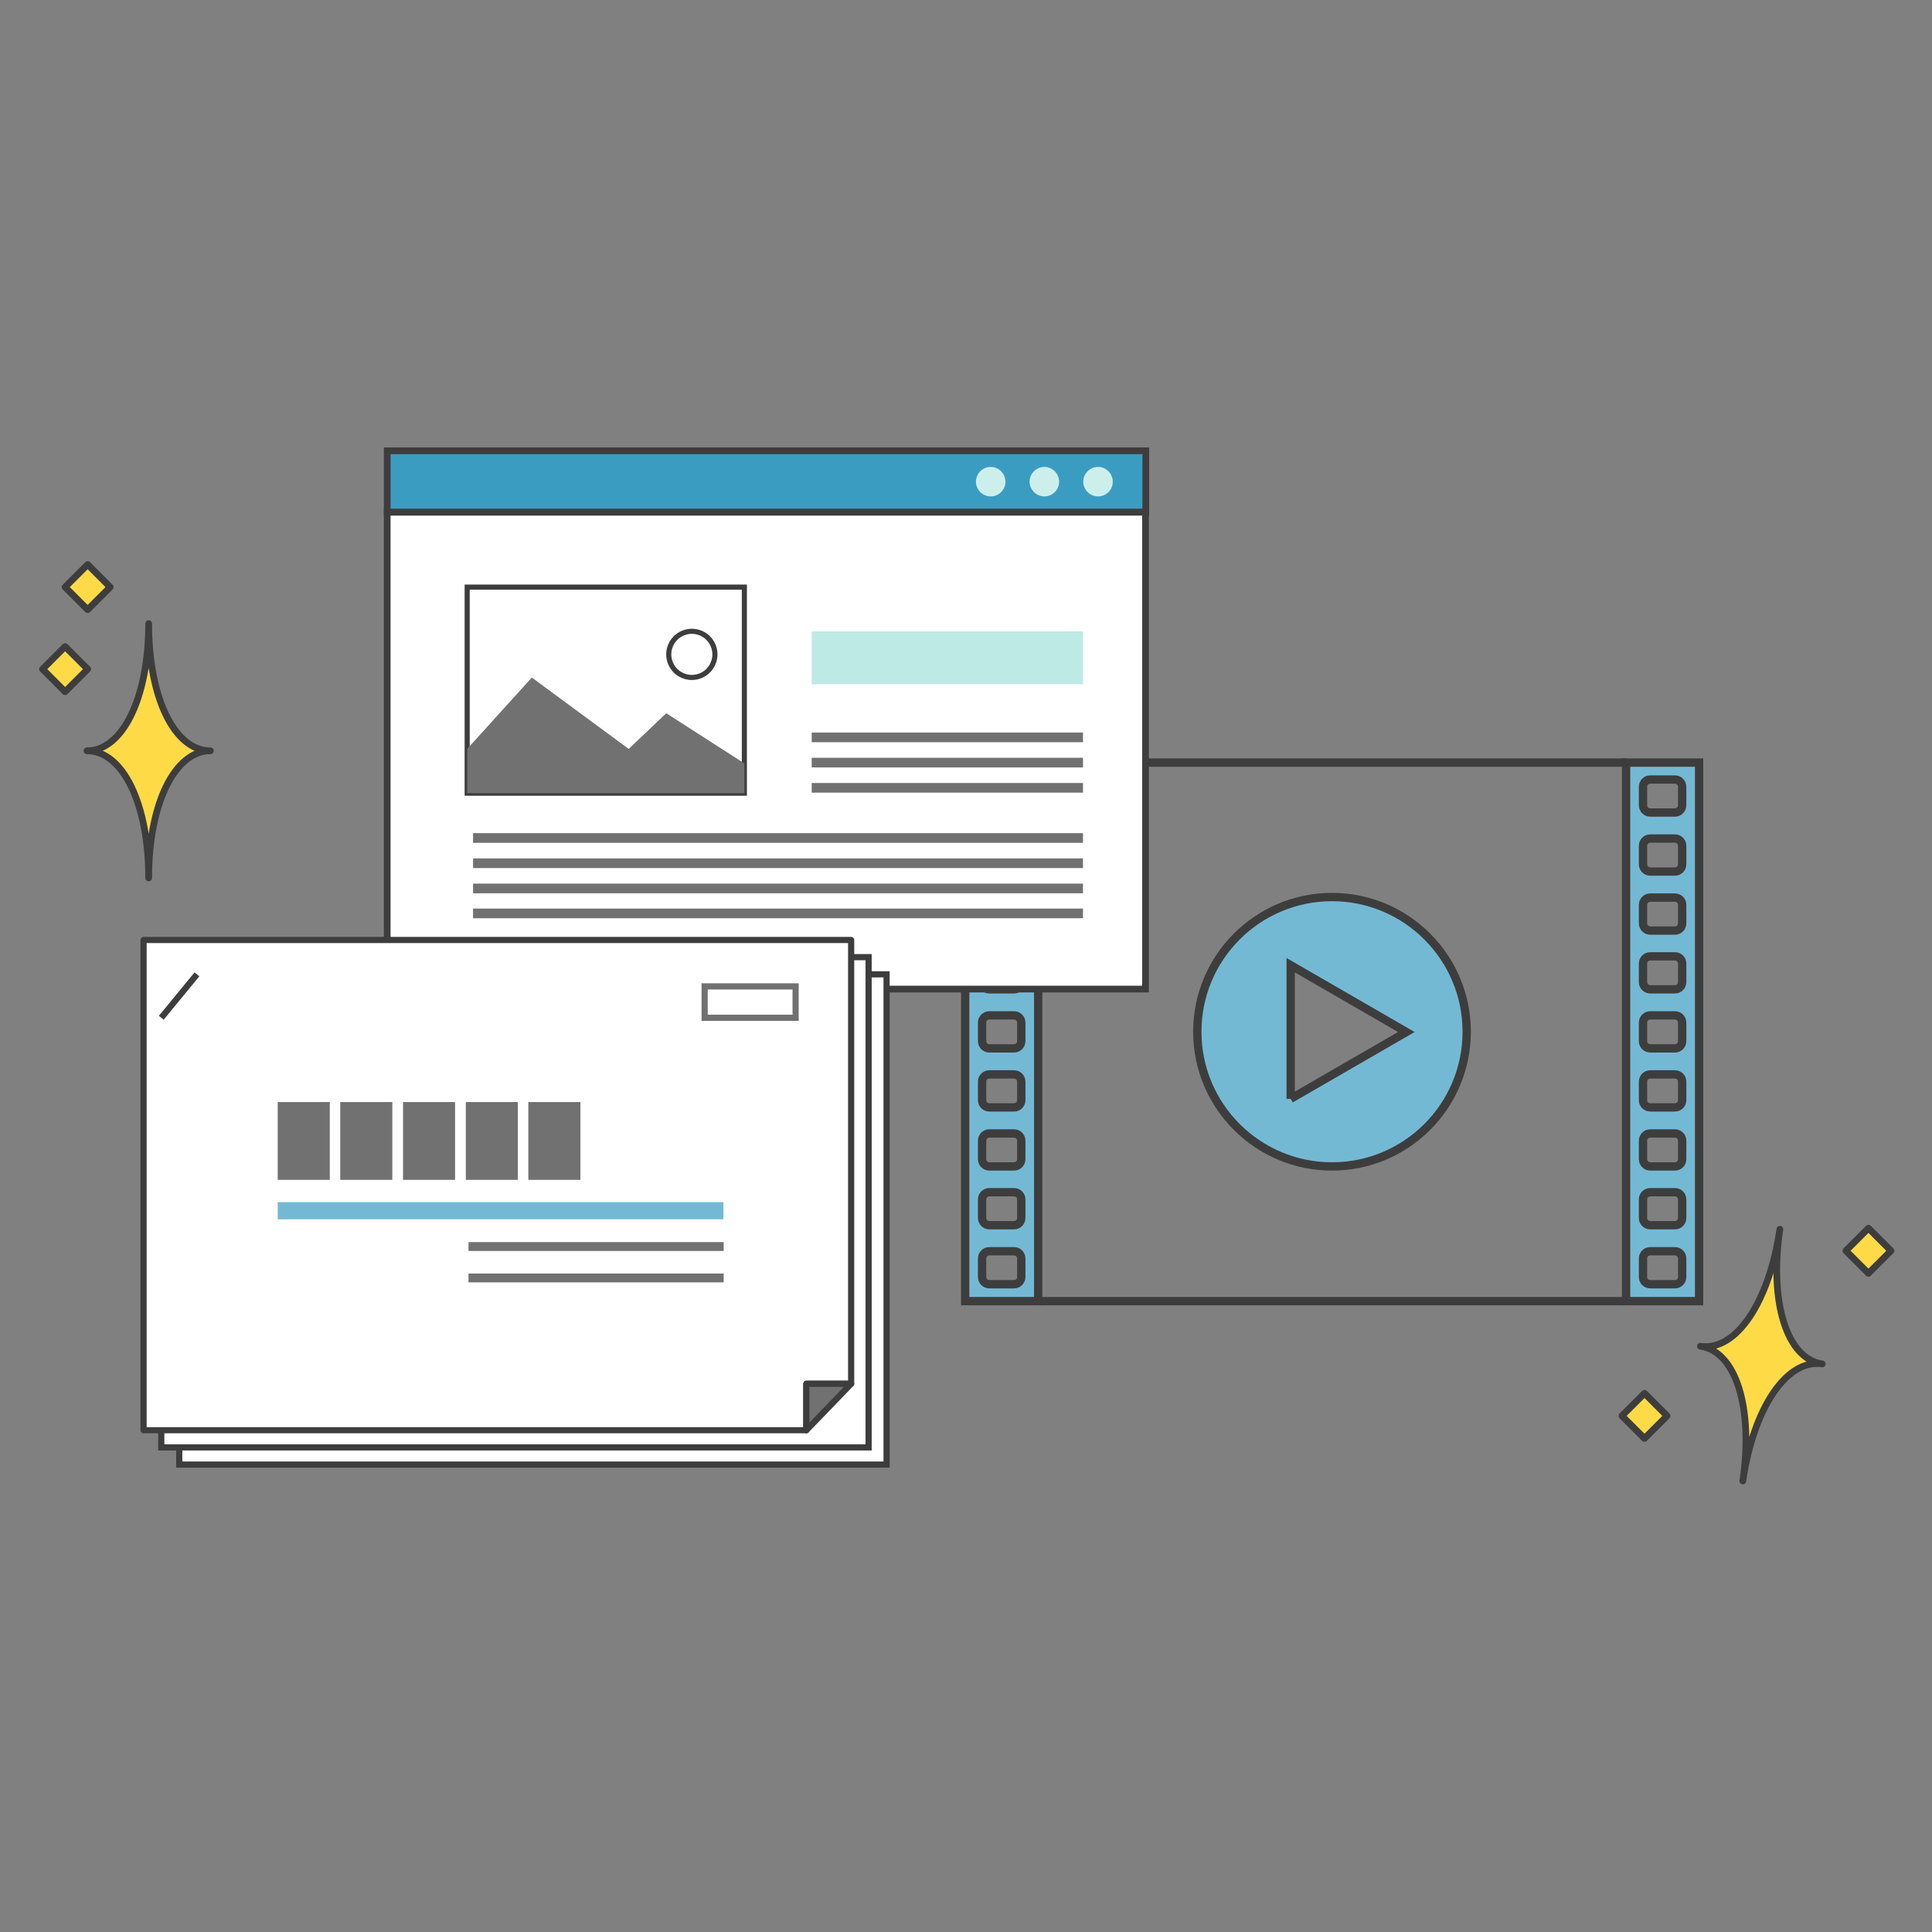 <?xml version="1.0" encoding="UTF-8"?>
<svg id="_レイヤー_1" xmlns="http://www.w3.org/2000/svg" version="1.1" viewBox="0 0 720 720">
  <rect x="0" y="0" width="720" height="720" fill="#808080" stroke="none"/>
  <!-- Generator: Adobe Illustrator 29.2.1, SVG Export Plug-In . SVG Version: 2.1.0 Build 116)  -->
  <defs>
    <style>
      .st0, .st1, .st2, .st3, .st4, .st5, .st6, .st7, .st8, .st9, .st10 {
        stroke: #3e3d3d;
      }

      .st0, .st2, .st11, .st7, .st10 {
        stroke-width: 2.3px;
      }

      .st0, .st3, .st4 {
        stroke-linecap: round;
      }

      .st0, .st3, .st4, .st10 {
        stroke-linejoin: round;
      }

      .st0, .st12 {
        fill: #727171;
      }

      .st1 {
        fill: #3b9cc2;
      }

      .st1, .st2, .st5, .st6, .st11, .st7, .st8, .st9 {
        stroke-miterlimit: 10;
      }

      .st1, .st3, .st8 {
        stroke-width: 2.5px;
      }

      .st2, .st5, .st6, .st11 {
        fill: none;
      }

      .st3, .st4 {
        fill: #fedb46;
      }

      .st13 {
        fill: #beeae6;
      }

      .st4 {
        stroke-width: 2.5px;
      }

      .st14, .st9 {
        fill: #74b9d4;
      }

      .st5, .st9 {
        stroke-width: 3.1px;
      }

      .st6 {
        stroke-width: 1.9px;
      }

      .st11 {
        stroke: #727171;
      }

      .st7, .st8, .st10 {
        fill: #fff;
      }

      .st15 {
        fill: #cdefec;
      }
    </style>
  </defs>
  <g>
    <path class="st9" d="M496.4,334.3c-27.7,0-50.2,22.5-50.2,50.2s22.5,50.2,50.2,50.2,50.2-22.5,50.2-50.2-22.5-50.2-50.2-50.2h0ZM481,409.5v-49.8l43.1,24.9-43.1,24.9h0Z"/>
    <path class="st9" d="M359.7,284.2v200.7h27.2v-200.7h-27.2ZM380.6,475.9c0,1.5-1.2,2.7-2.7,2.7h-9.2c-1.5,0-2.7-1.2-2.7-2.7v-6.9c0-1.5,1.2-2.7,2.7-2.7h9.2c1.5,0,2.7,1.2,2.7,2.7v6.9ZM380.6,453.9c0,1.5-1.2,2.7-2.7,2.7h-9.2c-1.5,0-2.7-1.2-2.7-2.7v-6.9c0-1.5,1.2-2.7,2.7-2.7h9.2c1.5,0,2.7,1.2,2.7,2.7v6.9ZM380.6,432c0,1.5-1.2,2.7-2.7,2.7h-9.2c-1.5,0-2.7-1.2-2.7-2.7v-6.9c0-1.5,1.2-2.7,2.7-2.7h9.2c1.5,0,2.7,1.2,2.7,2.7v6.9ZM380.6,410c0,1.5-1.2,2.7-2.7,2.7h-9.2c-1.5,0-2.7-1.2-2.7-2.7v-6.9c0-1.5,1.2-2.7,2.7-2.7h9.2c1.5,0,2.7,1.2,2.7,2.7v6.9ZM380.6,388c0,1.5-1.2,2.7-2.7,2.7h-9.2c-1.5,0-2.7-1.2-2.7-2.7v-6.9c0-1.5,1.2-2.7,2.7-2.7h9.2c1.5,0,2.7,1.2,2.7,2.7v6.9ZM380.6,366c0,1.5-1.2,2.7-2.7,2.7h-9.2c-1.5,0-2.7-1.2-2.7-2.7v-6.9c0-1.5,1.2-2.7,2.7-2.7h9.2c1.5,0,2.7,1.2,2.7,2.7v6.9ZM380.6,344.1c0,1.5-1.2,2.7-2.7,2.7h-9.2c-1.5,0-2.7-1.2-2.7-2.7v-6.9c0-1.5,1.2-2.7,2.7-2.7h9.2c1.5,0,2.7,1.2,2.7,2.7v6.9ZM380.6,322.1c0,1.5-1.2,2.7-2.7,2.7h-9.2c-1.5,0-2.7-1.2-2.7-2.7v-6.9c0-1.5,1.2-2.7,2.7-2.7h9.2c1.5,0,2.7,1.2,2.7,2.7v6.9ZM380.6,300.1c0,1.5-1.2,2.7-2.7,2.7h-9.2c-1.5,0-2.7-1.2-2.7-2.7v-6.9c0-1.5,1.2-2.7,2.7-2.7h9.2c1.5,0,2.7,1.2,2.7,2.7v6.9Z"/>
    <path class="st9" d="M606,284.2v200.7h27.2v-200.7h-27.2ZM626.9,475.9c0,1.5-1.2,2.7-2.7,2.7h-9.2c-1.5,0-2.7-1.2-2.7-2.7v-6.9c0-1.5,1.2-2.7,2.7-2.7h9.2c1.5,0,2.7,1.2,2.7,2.7v6.9ZM626.9,453.9c0,1.5-1.2,2.7-2.7,2.7h-9.2c-1.5,0-2.7-1.2-2.7-2.7v-6.9c0-1.5,1.2-2.7,2.7-2.7h9.2c1.5,0,2.7,1.2,2.7,2.7v6.9ZM626.9,432c0,1.5-1.2,2.7-2.7,2.7h-9.2c-1.5,0-2.7-1.2-2.7-2.7v-6.9c0-1.5,1.2-2.7,2.7-2.7h9.2c1.5,0,2.7,1.2,2.7,2.7v6.9ZM626.9,410c0,1.5-1.2,2.7-2.7,2.7h-9.2c-1.5,0-2.7-1.2-2.7-2.7v-6.9c0-1.5,1.2-2.7,2.7-2.7h9.2c1.5,0,2.7,1.2,2.7,2.7v6.9ZM626.9,388c0,1.5-1.2,2.7-2.7,2.7h-9.2c-1.5,0-2.7-1.2-2.7-2.7v-6.9c0-1.5,1.2-2.7,2.7-2.7h9.2c1.5,0,2.7,1.2,2.7,2.7v6.9ZM626.9,366c0,1.5-1.2,2.7-2.7,2.7h-9.2c-1.5,0-2.7-1.2-2.7-2.7v-6.9c0-1.5,1.2-2.7,2.7-2.7h9.2c1.5,0,2.7,1.2,2.7,2.7v6.9ZM626.9,344.1c0,1.5-1.2,2.7-2.7,2.7h-9.2c-1.5,0-2.7-1.2-2.7-2.7v-6.9c0-1.5,1.2-2.7,2.7-2.7h9.2c1.5,0,2.7,1.2,2.7,2.7v6.9ZM626.9,322.1c0,1.5-1.2,2.7-2.7,2.7h-9.2c-1.5,0-2.7-1.2-2.7-2.7v-6.9c0-1.5,1.2-2.7,2.7-2.7h9.2c1.5,0,2.7,1.2,2.7,2.7v6.9ZM626.9,300.1c0,1.5-1.2,2.7-2.7,2.7h-9.2c-1.5,0-2.7-1.2-2.7-2.7v-6.9c0-1.5,1.2-2.7,2.7-2.7h9.2c1.5,0,2.7,1.2,2.7,2.7v6.9Z"/>
    <line class="st5" x1="386.9" y1="284.2" x2="606" y2="284.2"/>
    <line class="st5" x1="386.9" y1="484.9" x2="606" y2="484.9"/>
  </g>
  <g>
    <polygon class="st1" points="144.3 168 144.3 190.9 427 190.9 427 168 144.3 168"/>
    <rect class="st8" x="144.3" y="190.9" width="282.6" height="177.7"/>
    <path class="st15" d="M374.7,179.5c0,3.1-2.5,5.5-5.5,5.5s-5.5-2.5-5.5-5.5,2.5-5.5,5.5-5.5,5.5,2.5,5.5,5.5"/>
    <path class="st15" d="M394.7,179.5c0,3.1-2.5,5.5-5.5,5.5s-5.5-2.5-5.5-5.5,2.5-5.5,5.5-5.5,5.5,2.5,5.5,5.5"/>
    <path class="st15" d="M414.7,179.5c0,3.1-2.5,5.5-5.5,5.5s-5.5-2.5-5.5-5.5,2.5-5.5,5.5-5.5,5.5,2.5,5.5,5.5"/>
    <g>
      <rect class="st6" x="174.1" y="218.8" width="103.3" height="76.8"/>
      <polygon class="st12" points="174.1 279.1 198.2 252.5 234.3 279.1 248.3 265.8 277.4 284.5 277.4 295.6 174.1 295.6 174.1 279.1"/>
      <circle class="st6" cx="257.9" cy="243.9" r="8.6" transform="translate(-66.2 388.8) rotate(-67.5)"/>
      <rect class="st13" x="302.5" y="235.3" width="101.1" height="19.7"/>
      <rect class="st12" x="302.5" y="273" width="101.1" height="3.6"/>
      <rect class="st12" x="302.5" y="282.4" width="101.1" height="3.6"/>
      <rect class="st12" x="302.5" y="291.8" width="101.1" height="3.6"/>
      <rect class="st12" x="176.3" y="310.5" width="227.3" height="3.6"/>
      <rect class="st12" x="176.3" y="319.9" width="227.3" height="3.6"/>
      <rect class="st12" x="176.3" y="329.3" width="227.3" height="3.6"/>
      <rect class="st12" x="176.3" y="338.6" width="227.3" height="3.6"/>
    </g>
  </g>
  <g>
    <rect class="st7" x="66.8" y="363.1" width="263.6" height="182.7"/>
    <rect class="st7" x="60.1" y="356.7" width="263.6" height="182.7"/>
    <polygon class="st10" points="317.2 350.3 317.2 515.7 300.5 515.7 300.5 533 53.5 533 53.5 350.3 317.2 350.3"/>
    <line class="st2" x1="60.1" y1="379.3" x2="73.4" y2="363.1"/>
    <polygon class="st0" points="317.2 515.7 300.5 533 300.5 515.7 317.2 515.7"/>
    <rect class="st12" x="103.5" y="410.7" width="19.4" height="29"/>
    <rect class="st12" x="126.8" y="410.7" width="19.4" height="29"/>
    <rect class="st12" x="150.2" y="410.7" width="19.4" height="29"/>
    <rect class="st12" x="173.6" y="410.7" width="19.4" height="29"/>
    <rect class="st12" x="196.9" y="410.7" width="19.4" height="29"/>
    <rect class="st14" x="103.5" y="448" width="166.1" height="6.4"/>
    <rect class="st12" x="174.6" y="462.9" width="95.1" height="3.3"/>
    <rect class="st12" x="174.6" y="474.6" width="95.1" height="3.3"/>
    <rect class="st11" x="262.6" y="367.6" width="33.9" height="11.7"/>
  </g>
  <path class="st3" d="M78.4,279.8c-13.3,0-23,19.8-23,47.4,0-27.6-9.6-47.4-23-47.4,13.3,0,23-19.8,23-47.4,0,27.6,9.6,47.4,23,47.4Z"/>
  <g>
    <path class="st3" d="M679.1,508.3c-13.2-2-25.6,16.3-29.6,43.6,4-27.3-2.6-48.3-15.8-50.2,13.2,2,25.6-16.3,29.6-43.6-4,27.3,2.6,48.3,15.8,50.2h0Z"/>
    <rect class="st4" x="606.9" y="521.7" width="11.9" height="11.9" transform="translate(-193.6 587.9) rotate(-45)"/>
    <rect class="st4" x="690.4" y="460.2" width="11.9" height="11.9" transform="translate(-125.7 628.9) rotate(-45)"/>
  </g>
  <rect class="st4" x="18.3" y="243.4" width="11.9" height="11.9" transform="translate(-169.2 90.2) rotate(-45)"/>
  <rect class="st4" x="26.7" y="212.8" width="11.9" height="11.9" transform="translate(-145.1 87.2) rotate(-45)"/>
</svg>